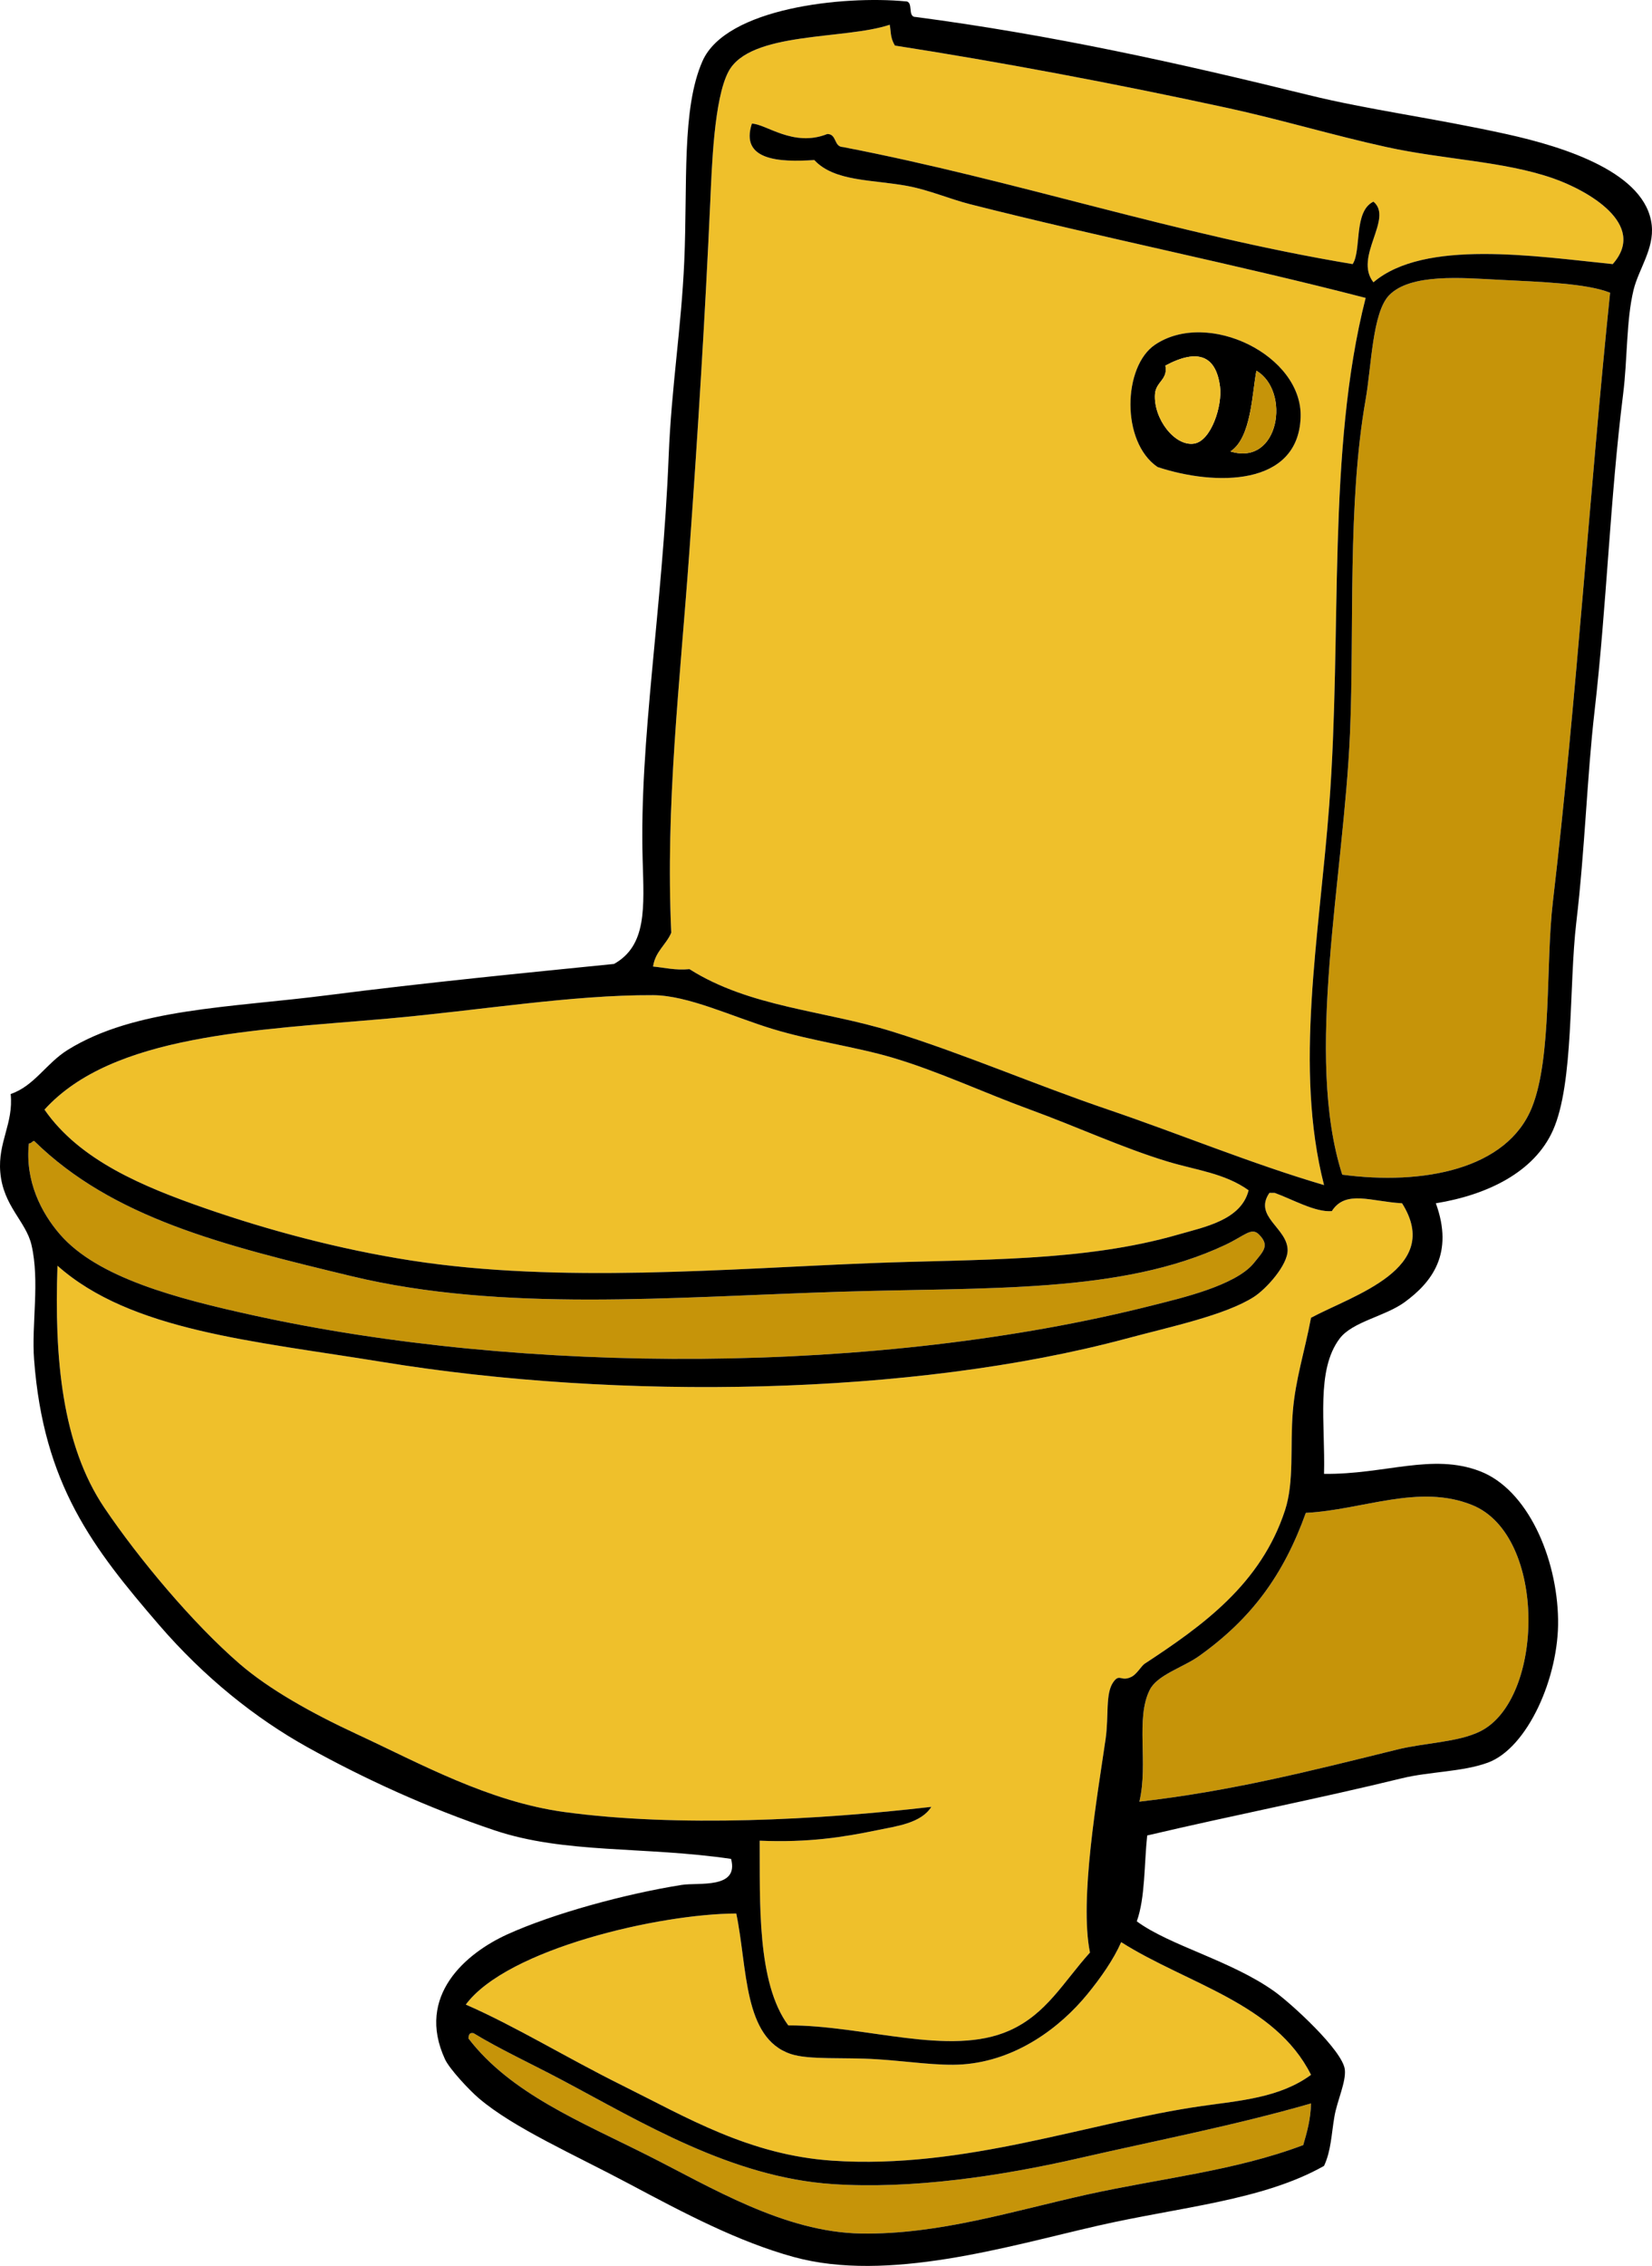 <?xml version="1.0" encoding="UTF-8"?><svg xmlns="http://www.w3.org/2000/svg" xmlns:xlink="http://www.w3.org/1999/xlink" height="3467.1" preserveAspectRatio="xMidYMid meet" version="1.0" viewBox="0.0 0.0 2528.6 3467.1" width="2528.6" zoomAndPan="magnify"><defs><clipPath id="a"><path d="M 0 0 L 2528.609 0 L 2528.609 3467.102 L 0 3467.102 Z M 0 0"/></clipPath></defs><g><g id="change1_1"><path d="M 1771.828 714.621 C 1860.297 743.844 1986.707 744.434 1990.766 638.992 C 1994.449 543.812 1848.777 472.895 1767.836 527.551 C 1718.828 560.625 1715.406 676.207 1771.828 714.621 Z M 1027.438 1427.152 C 1018.406 1230.602 1040.508 1049.129 1055.309 842.008 C 1068.43 658.199 1079.109 485.664 1087.16 308.586 C 1089.59 255.129 1092.809 151.371 1115.016 109.547 C 1147.93 47.547 1293.188 61.051 1361.816 37.891 C 1363.887 47.84 1362.258 57.414 1369.766 69.742 C 1529.117 94.48 1706.227 127.68 1879.316 165.297 C 1959.656 182.738 2041.445 207.309 2122.133 225.004 C 2210.598 244.379 2300.957 246.418 2376.906 272.758 C 2429.25 290.938 2522.637 343.09 2468.465 404.121 C 2350.02 392.172 2180.285 365.559 2102.227 431.977 C 2071.465 393.223 2133.391 334.297 2102.227 308.586 C 2071.516 323.102 2084.188 383.441 2070.375 404.121 C 1796.289 358.445 1558.277 276.672 1290.156 225.004 C 1275.988 224.582 1281.059 204.91 1266.27 205.078 C 1214.418 225.844 1172.258 189.426 1150.848 189.176 C 1132.379 245.348 1192.668 248.543 1246.379 244.883 C 1277.348 278.293 1335.418 274.504 1389.68 284.707 C 1422.539 290.895 1453.789 304.59 1485.23 312.562 C 1688.617 364.105 1892.367 404.562 2090.285 455.875 C 2030.566 690.008 2054.566 966.891 2034.547 1232.098 C 2019.355 1433.445 1980.539 1633.543 2026.598 1813.305 C 1914.977 1780.453 1806.277 1735.262 1696.195 1697.852 C 1584.289 1659.82 1476.34 1612.812 1365.789 1578.441 C 1261.227 1545.914 1147.609 1541.383 1055.309 1482.914 C 1033.309 1484.984 1017.758 1480.602 999.574 1478.922 C 1002.949 1455.762 1019.52 1445.781 1027.438 1427.152" fill="#efc02b" fill-rule="evenodd"/></g><g id="change2_1"><path d="M 2054.453 1797.367 C 2177.27 1813.789 2307.004 1789.75 2345.055 1693.859 C 2375.641 1616.828 2365.539 1476.363 2376.914 1379.402 C 2413.297 1069.047 2433.762 743.637 2464.48 447.91 C 2428.938 433.617 2359.738 431.355 2293.309 428.023 C 2239.207 425.293 2158.898 417.809 2126.121 451.895 C 2100.512 478.496 2099.223 560.453 2090.297 611.113 C 2062.16 770.891 2073.051 962.172 2066.41 1120.66 C 2057.129 1342.398 1996.051 1615.527 2054.453 1797.367" fill="#c69409" fill-rule="evenodd"/></g><g id="change3_2"><path d="M 1923.094 567.324 C 1916.461 601.016 1915.562 669.953 1883.305 690.75 C 1958.602 713.969 1975.684 598 1923.094 567.324 Z M 1783.777 559.391 C 1788.031 581.047 1769.109 583.875 1767.84 603.145 C 1765.398 640.602 1798.039 683.199 1827.57 678.789 C 1853.82 674.879 1871.289 620.797 1867.359 591.223 C 1861.223 544.879 1834.25 532.367 1783.777 559.391 Z M 1767.84 527.535 C 1848.789 472.887 1994.457 543.793 1990.766 638.984 C 1986.707 744.426 1860.305 743.836 1771.828 714.609 C 1715.41 676.199 1718.832 560.621 1767.84 527.535" fill="inherit" fill-rule="evenodd"/></g><g id="change1_2"><path d="M 1783.781 559.391 C 1788.027 581.051 1769.109 583.879 1767.84 603.141 C 1765.398 640.59 1798.039 683.191 1827.566 678.797 C 1853.816 674.871 1871.297 620.805 1867.355 591.223 C 1861.215 544.879 1834.246 532.367 1783.781 559.391" fill="#efc02b" fill-rule="evenodd"/></g><g id="change2_2"><path d="M 1923.109 567.312 C 1916.473 601.008 1915.566 669.945 1883.297 690.742 C 1958.602 713.957 1975.699 598 1923.109 567.312" fill="#c69409" fill-rule="evenodd"/></g><g id="change1_3"><path d="M 68.086 1697.855 C 121.715 1775.238 218.121 1815.547 314.887 1849.137 C 410.098 1882.176 519.188 1911.629 629.363 1928.727 C 856.922 1964.07 1113.297 1941.305 1333.934 1932.711 C 1495.785 1926.434 1657.902 1931.09 1803.668 1888.957 C 1843.082 1877.535 1899.727 1867.105 1911.156 1821.273 C 1874.512 1795.035 1830.34 1790.367 1787.75 1777.469 C 1717.957 1756.348 1648.57 1724.023 1576.773 1697.855 C 1507.098 1672.488 1436.039 1638.98 1365.793 1618.254 C 1309.055 1601.5 1243.449 1592.957 1182.688 1574.449 C 1120.098 1555.406 1053.27 1522.984 999.574 1522.723 C 875.402 1522.102 732.09 1546.336 593.535 1558.555 C 390.238 1576.43 172.254 1582.887 68.086 1697.855" fill="#efc02b" fill-rule="evenodd"/></g><g id="change2_3"><path d="M 44.191 1749.625 C 38.102 1807.125 63.305 1856.004 91.977 1888.953 C 149.637 1955.242 270.293 1986.758 386.543 2012.348 C 801.055 2103.629 1344.379 2104.414 1767.832 1996.402 C 1805.32 1986.84 1891.168 1967.32 1919.105 1932.715 C 1934.152 1914.125 1943.695 1905.766 1927.07 1888.953 C 1915.492 1877.23 1905.668 1890.562 1875.32 1904.859 C 1716.293 1979.758 1510.367 1969.488 1286.188 1976.512 C 1028.016 1984.609 768.516 2008.234 537.797 1952.641 C 341.449 1905.312 172.625 1863.875 52.16 1745.633 C 48.941 1746.371 48.195 1749.625 44.191 1749.625" fill="#c69409" fill-rule="evenodd"/></g><g id="change1_4"><path d="M 1950.969 1825.223 C 1948.312 1825.223 1945.656 1825.223 1943 1825.223 C 1917.98 1861.547 1970.633 1878.879 1970.863 1912.816 C 1971.027 1935.953 1937.891 1972.492 1919.105 1984.484 C 1875.113 2012.566 1791.109 2030.16 1724.062 2048.172 C 1396.863 2135.965 948.148 2143.191 585.582 2084.008 C 387.305 2051.602 200.355 2036.57 87.992 1936.699 C 82.953 2077.84 94.891 2210.895 159.648 2306.914 C 212.129 2384.762 295.207 2484.012 366.637 2545.762 C 411.766 2584.762 476.457 2621.082 545.77 2653.25 C 642.875 2698.273 747.688 2756.812 864.227 2772.652 C 1037.496 2796.172 1252.688 2784.773 1425.5 2764.691 C 1409.711 2789.762 1372.59 2794.203 1341.906 2800.523 C 1290.918 2811.043 1237.496 2819.602 1162.777 2816.449 C 1163.367 2909.461 1158.199 3033.762 1206.566 3099.07 C 1323.969 3098.711 1453.422 3147.602 1544.93 3107.039 C 1601.652 3081.871 1627.484 3032.949 1668.332 2987.602 C 1651.867 2906.48 1679.73 2747.512 1692.215 2661.18 C 1697.391 2625.324 1691.562 2591.184 1704.152 2573.621 C 1713.965 2559.953 1715.66 2573.941 1732.02 2565.652 C 1740.148 2561.531 1747.129 2548.902 1751.941 2545.762 C 1840.621 2487.512 1929.922 2423.953 1966.879 2310.891 C 1981.246 2266.934 1974.402 2213.352 1978.832 2159.613 C 1982.887 2110.176 1997.184 2067.094 2006.684 2016.32 C 2071.699 1981.531 2209.156 1941.195 2146.023 1841.16 C 2098.887 1838.574 2059.652 1820.047 2038.535 1853.129 C 2013.137 1855.297 1977.75 1834.777 1950.969 1825.223" fill="#efc02b" fill-rule="evenodd"/></g><g id="change2_4"><path d="M 1998.727 2314.875 C 1964.855 2409.047 1916.469 2476.035 1835.52 2533.809 C 1810.891 2551.398 1771.543 2562.566 1759.902 2585.566 C 1737.656 2629.438 1757.867 2697.816 1743.977 2756.719 C 1884.109 2740.809 2007.969 2709.285 2138.062 2677.117 C 2181.348 2666.398 2231.465 2666.035 2265.453 2649.258 C 2363.809 2600.668 2368.488 2349.605 2253.508 2302.926 C 2172.02 2269.844 2086.914 2310.176 1998.727 2314.875" fill="#c69409" fill-rule="evenodd"/></g><g id="change1_5"><path d="M 712.961 3067.23 C 788.586 3100.199 867.551 3148.828 951.812 3190.621 C 1050.812 3239.73 1146.703 3297.52 1274.238 3306.07 C 1477.086 3319.68 1666.637 3247.18 1839.496 3222.461 C 1898.527 3214.039 1958.988 3209.789 2006.691 3174.707 C 1951.824 3065.051 1816.832 3035.508 1716.117 2971.688 C 1704.531 2998.16 1684.723 3026.41 1664.348 3051.32 C 1623.207 3101.629 1556.309 3152.777 1473.281 3158.77 C 1436.449 3161.43 1388.348 3153.75 1341.91 3150.84 C 1291.918 3147.66 1238.512 3152.16 1210.551 3142.867 C 1137.223 3118.508 1144.422 3011.34 1126.953 2927.891 C 1010.242 2928.18 776.438 2981.699 712.961 3067.23" fill="#efc02b" fill-rule="evenodd"/></g><g id="change2_5"><path d="M 724.898 3111.02 C 718.125 3109.559 717.398 3114.129 716.945 3118.961 C 781.43 3203.117 888.543 3246.27 991.609 3298.098 C 1087.453 3346.309 1200.172 3415.668 1318.039 3417.512 C 1436.73 3419.43 1551.246 3382.852 1664.348 3357.809 C 1776.574 3333 1890.305 3321.691 1994.762 3282.199 C 2000.438 3262.66 2006.113 3243.129 2006.691 3218.48 C 1891.18 3251.809 1771.465 3274.809 1652.418 3302.09 C 1532.18 3329.66 1395.613 3350.031 1274.238 3341.898 C 1118.922 3331.469 981.078 3246.758 860.246 3182.68 C 813.449 3157.828 764.762 3135.32 724.898 3111.02" fill="#c69409" fill-rule="evenodd"/></g><g clip-path="url(#a)" id="change3_1"><path d="M 724.898 3111.02 C 718.129 3109.559 717.398 3114.129 716.945 3118.961 C 781.43 3203.117 888.547 3246.27 991.609 3298.098 C 1087.453 3346.309 1200.172 3415.668 1318.043 3417.512 C 1436.734 3419.43 1551.254 3382.852 1664.344 3357.809 C 1776.574 3333 1890.305 3321.691 1994.766 3282.199 C 2000.445 3262.66 2006.117 3243.129 2006.695 3218.48 C 1891.176 3251.809 1771.465 3274.809 1652.422 3302.09 C 1532.172 3329.66 1395.613 3350.031 1274.242 3341.898 C 1118.922 3331.469 981.082 3246.762 860.25 3182.68 C 813.453 3157.828 764.762 3135.32 724.898 3111.02 Z M 712.961 3067.23 C 788.586 3100.199 867.551 3148.832 951.812 3190.617 C 1050.812 3239.73 1146.703 3297.52 1274.242 3306.07 C 1477.082 3319.68 1666.645 3247.18 1839.504 3222.457 C 1898.535 3214.039 1958.984 3209.789 2006.695 3174.711 C 1951.824 3065.051 1816.836 3035.508 1716.113 2971.688 C 1704.535 2998.156 1684.723 3026.41 1664.344 3051.32 C 1623.203 3101.629 1556.305 3152.781 1473.281 3158.77 C 1436.445 3161.43 1388.352 3153.75 1341.914 3150.84 C 1291.914 3147.656 1238.512 3152.16 1210.551 3142.871 C 1137.223 3118.508 1144.422 3011.34 1126.953 2927.887 C 1010.242 2928.176 776.441 2981.699 712.961 3067.23 Z M 1998.723 2314.879 C 1964.855 2409.047 1916.465 2476.035 1835.523 2533.809 C 1810.883 2551.398 1771.547 2562.566 1759.895 2585.566 C 1737.656 2629.438 1757.875 2697.82 1743.973 2756.719 C 1884.113 2740.809 2007.965 2709.289 2138.059 2677.117 C 2181.344 2666.398 2231.457 2666.039 2265.445 2649.258 C 2363.801 2600.668 2368.48 2349.609 2253.516 2302.926 C 2172.004 2269.848 2086.914 2310.176 1998.723 2314.879 Z M 1950.973 1825.215 C 1948.324 1825.215 1945.664 1825.215 1943.016 1825.215 C 1917.984 1861.535 1970.645 1878.867 1970.875 1912.816 C 1971.035 1935.945 1937.895 1972.488 1919.113 1984.477 C 1875.113 2012.566 1791.113 2030.148 1724.066 2048.164 C 1396.863 2135.957 948.152 2143.188 585.582 2083.996 C 387.309 2051.598 200.355 2036.566 87.992 1936.699 C 82.953 2077.836 94.895 2210.887 159.648 2306.906 C 212.129 2384.758 295.207 2484.008 366.641 2545.758 C 411.766 2584.758 476.461 2621.078 545.773 2653.25 C 642.875 2698.27 747.688 2756.809 864.23 2772.648 C 1037.504 2796.168 1252.695 2784.77 1425.512 2764.688 C 1409.723 2789.758 1372.594 2794.199 1341.914 2800.52 C 1290.922 2811.039 1237.504 2819.598 1162.781 2816.449 C 1163.371 2909.461 1158.203 3033.758 1206.574 3099.07 C 1323.973 3098.707 1453.434 3147.598 1544.934 3107.039 C 1601.664 3081.867 1627.496 3032.949 1668.336 2987.598 C 1651.871 2906.48 1679.734 2747.508 1692.223 2661.18 C 1697.406 2625.316 1691.574 2591.176 1704.164 2573.617 C 1713.973 2559.945 1715.664 2573.938 1732.023 2565.648 C 1740.152 2561.527 1747.145 2548.898 1751.945 2545.758 C 1840.625 2487.508 1929.934 2423.945 1966.883 2310.887 C 1981.254 2266.926 1974.414 2213.348 1978.844 2159.605 C 1982.895 2110.168 1997.195 2067.086 2006.695 2016.316 C 2071.707 1981.527 2209.164 1941.195 2146.035 1841.156 C 2098.895 1838.566 2059.664 1820.035 2038.543 1853.117 C 2013.145 1855.285 1977.754 1834.777 1950.973 1825.215 Z M 44.195 1749.617 C 38.102 1807.117 63.305 1855.996 91.977 1888.945 C 149.641 1955.227 270.293 1986.746 386.547 2012.336 C 801.059 2103.625 1344.383 2104.406 1767.844 1996.398 C 1805.332 1986.836 1891.176 1967.305 1919.113 1932.707 C 1934.164 1914.117 1943.707 1905.758 1927.086 1888.945 C 1915.504 1877.215 1905.676 1890.559 1875.336 1904.848 C 1716.305 1979.746 1510.383 1969.477 1286.191 1976.508 C 1028.023 1984.605 768.52 2008.227 537.797 1952.625 C 341.453 1905.305 172.625 1863.867 52.164 1745.625 C 48.941 1746.367 48.195 1749.617 44.195 1749.617 Z M 68.086 1697.844 C 121.715 1775.238 218.121 1815.535 314.887 1849.125 C 410.098 1882.164 519.191 1911.617 629.363 1928.727 C 856.926 1964.066 1113.305 1941.297 1333.941 1932.707 C 1495.793 1926.426 1657.902 1931.086 1803.676 1888.945 C 1843.086 1877.535 1899.734 1867.105 1911.164 1821.266 C 1874.523 1795.027 1830.344 1790.367 1787.754 1777.465 C 1717.965 1756.348 1648.574 1724.016 1576.781 1697.844 C 1507.102 1672.477 1436.043 1638.977 1365.793 1618.246 C 1309.062 1601.496 1243.453 1592.945 1182.691 1574.445 C 1120.102 1555.395 1053.273 1522.977 999.578 1522.715 C 875.406 1522.094 732.09 1546.328 593.535 1558.547 C 390.238 1576.426 172.254 1582.875 68.086 1697.844 Z M 2054.465 1797.367 C 2177.258 1813.785 2307.008 1789.746 2345.062 1693.855 C 2375.648 1616.824 2365.547 1476.355 2376.926 1379.395 C 2413.297 1069.051 2433.762 743.633 2464.477 447.91 C 2428.934 433.613 2359.738 431.359 2293.312 428.02 C 2239.219 425.297 2158.902 417.812 2126.125 451.887 C 2100.516 478.496 2099.215 560.453 2090.297 611.117 C 2062.164 770.883 2073.047 962.188 2066.406 1120.656 C 2057.125 1342.406 1996.055 1615.527 2054.465 1797.367 Z M 999.578 1478.914 C 1017.762 1480.598 1033.312 1484.977 1055.312 1482.906 C 1147.613 1541.375 1261.234 1545.906 1365.793 1578.434 C 1476.344 1612.805 1584.293 1659.816 1696.203 1697.844 C 1806.285 1735.258 1914.984 1780.445 2026.605 1813.297 C 1980.543 1633.535 2019.363 1433.434 2034.555 1232.09 C 2054.574 966.867 2030.574 689.988 2090.297 455.863 C 1892.375 404.559 1688.625 364.102 1485.23 312.562 C 1453.793 304.586 1422.543 290.891 1389.684 284.699 C 1335.422 274.488 1277.352 278.277 1246.383 244.879 C 1192.672 248.539 1132.383 245.328 1150.852 189.172 C 1172.262 189.43 1214.422 225.844 1266.273 205.062 C 1281.062 204.914 1275.992 224.566 1290.164 224.992 C 1558.285 276.66 1796.293 358.422 2070.383 404.113 C 2084.195 383.438 2071.523 323.094 2102.234 308.566 C 2133.398 334.301 2071.477 393.223 2102.234 431.957 C 2180.277 365.547 2350.02 392.16 2468.473 404.113 C 2522.652 343.066 2429.273 290.91 2376.926 272.746 C 2300.969 246.41 2210.609 244.371 2122.145 224.992 C 2041.453 207.297 1959.664 182.707 1879.324 165.285 C 1706.234 127.68 1529.125 94.477 1369.773 69.719 C 1362.262 57.402 1363.895 47.828 1361.824 37.875 C 1293.191 61.039 1147.934 47.531 1115.023 109.535 C 1092.812 151.355 1089.594 255.113 1087.16 308.566 C 1079.113 485.641 1068.434 658.191 1055.312 841.988 C 1040.512 1049.121 1018.414 1230.602 1027.441 1427.145 C 1019.523 1445.777 1002.953 1455.754 999.578 1478.914 Z M 756.758 2800.52 C 655.266 2766.398 557.547 2721.789 470.129 2673.141 C 391.289 2629.238 312.812 2566.777 243.23 2486.059 C 142.191 2368.777 66.465 2271.438 52.164 2080.008 C 48.113 2025.938 61.168 1960.539 48.18 1904.848 C 39.707 1868.535 4.754 1845.496 0.41 1793.375 C -3.414 1747.535 20.867 1719.125 16.332 1673.965 C 52.633 1661.625 70.48 1627.023 103.914 1606.293 C 206.461 1542.707 351.852 1541.957 501.988 1522.715 C 651.637 1503.504 805.676 1488.434 939.859 1474.938 C 990.25 1446.684 985.777 1388.828 983.656 1315.707 C 978.328 1132.992 1014.094 933.047 1023.453 698.668 C 1027.742 591.293 1042.863 502.105 1047.344 400.113 C 1052.594 280.914 1043.07 166.691 1075.203 93.625 C 1111.164 11.902 1291.254 -6.965 1385.715 2.055 C 1399.324 1.715 1388.012 26.281 1401.625 25.965 C 1610.324 53.488 1804.684 96.602 2002.715 145.355 C 2095.336 168.18 2191.871 180.152 2305.266 205.062 C 2397.004 225.246 2519.395 264.641 2528.16 344.406 C 2532.18 380.82 2507.996 411.941 2500.297 443.91 C 2489.062 490.77 2491.211 548.582 2484.387 603.141 C 2464.113 765.5 2459.52 923.922 2440.609 1088.812 C 2429.059 1189.402 2426.145 1297.625 2412.746 1411.246 C 2401.195 1508.785 2409.363 1657.188 2376.926 1729.684 C 2348.445 1793.305 2277.059 1828.297 2197.762 1841.156 C 2225.562 1917.707 2192.105 1961.695 2150.012 1992.414 C 2120.047 2014.316 2070.086 2022.148 2050.496 2048.164 C 2013.926 2096.656 2028.645 2178.227 2026.605 2255.18 C 2119.984 2256.277 2192.254 2222.969 2265.445 2251.188 C 2337.871 2279.078 2383.285 2382.707 2384.859 2478.086 C 2386.328 2566.27 2338.172 2674.629 2277.402 2697.008 C 2238.879 2711.199 2188 2710.648 2146.035 2720.891 C 2014.605 2752.988 1890.273 2776.898 1755.914 2808.48 C 1751.184 2852.828 1752.984 2903.719 1739.996 2939.848 C 1790.516 2977.102 1884.824 2999.938 1950.973 3047.328 C 1975.766 3065.078 2055.227 3137.289 2058.445 3166.738 C 2060.504 3185.559 2046.656 3214.359 2042.523 3238.398 C 2037.797 3265.871 2037.477 3290.75 2026.605 3314.039 C 1932.773 3367.109 1806.023 3376.891 1680.285 3405.59 C 1543.414 3436.82 1359.055 3493.219 1214.543 3453.34 C 1129.953 3430.02 1048.414 3387 963.75 3341.898 C 878.535 3296.48 786.273 3256.121 732.867 3210.539 C 718.633 3198.387 688.18 3166.102 681.117 3150.84 C 636.152 3053.59 713.527 2988.41 776.652 2959.738 C 846.883 2927.887 956.832 2897.898 1043.363 2884.129 C 1069.133 2880.008 1131.441 2890.859 1119 2844.309 C 985.762 2824.75 864.961 2836.887 756.758 2800.52" fill="inherit" fill-rule="evenodd"/></g></g></svg>